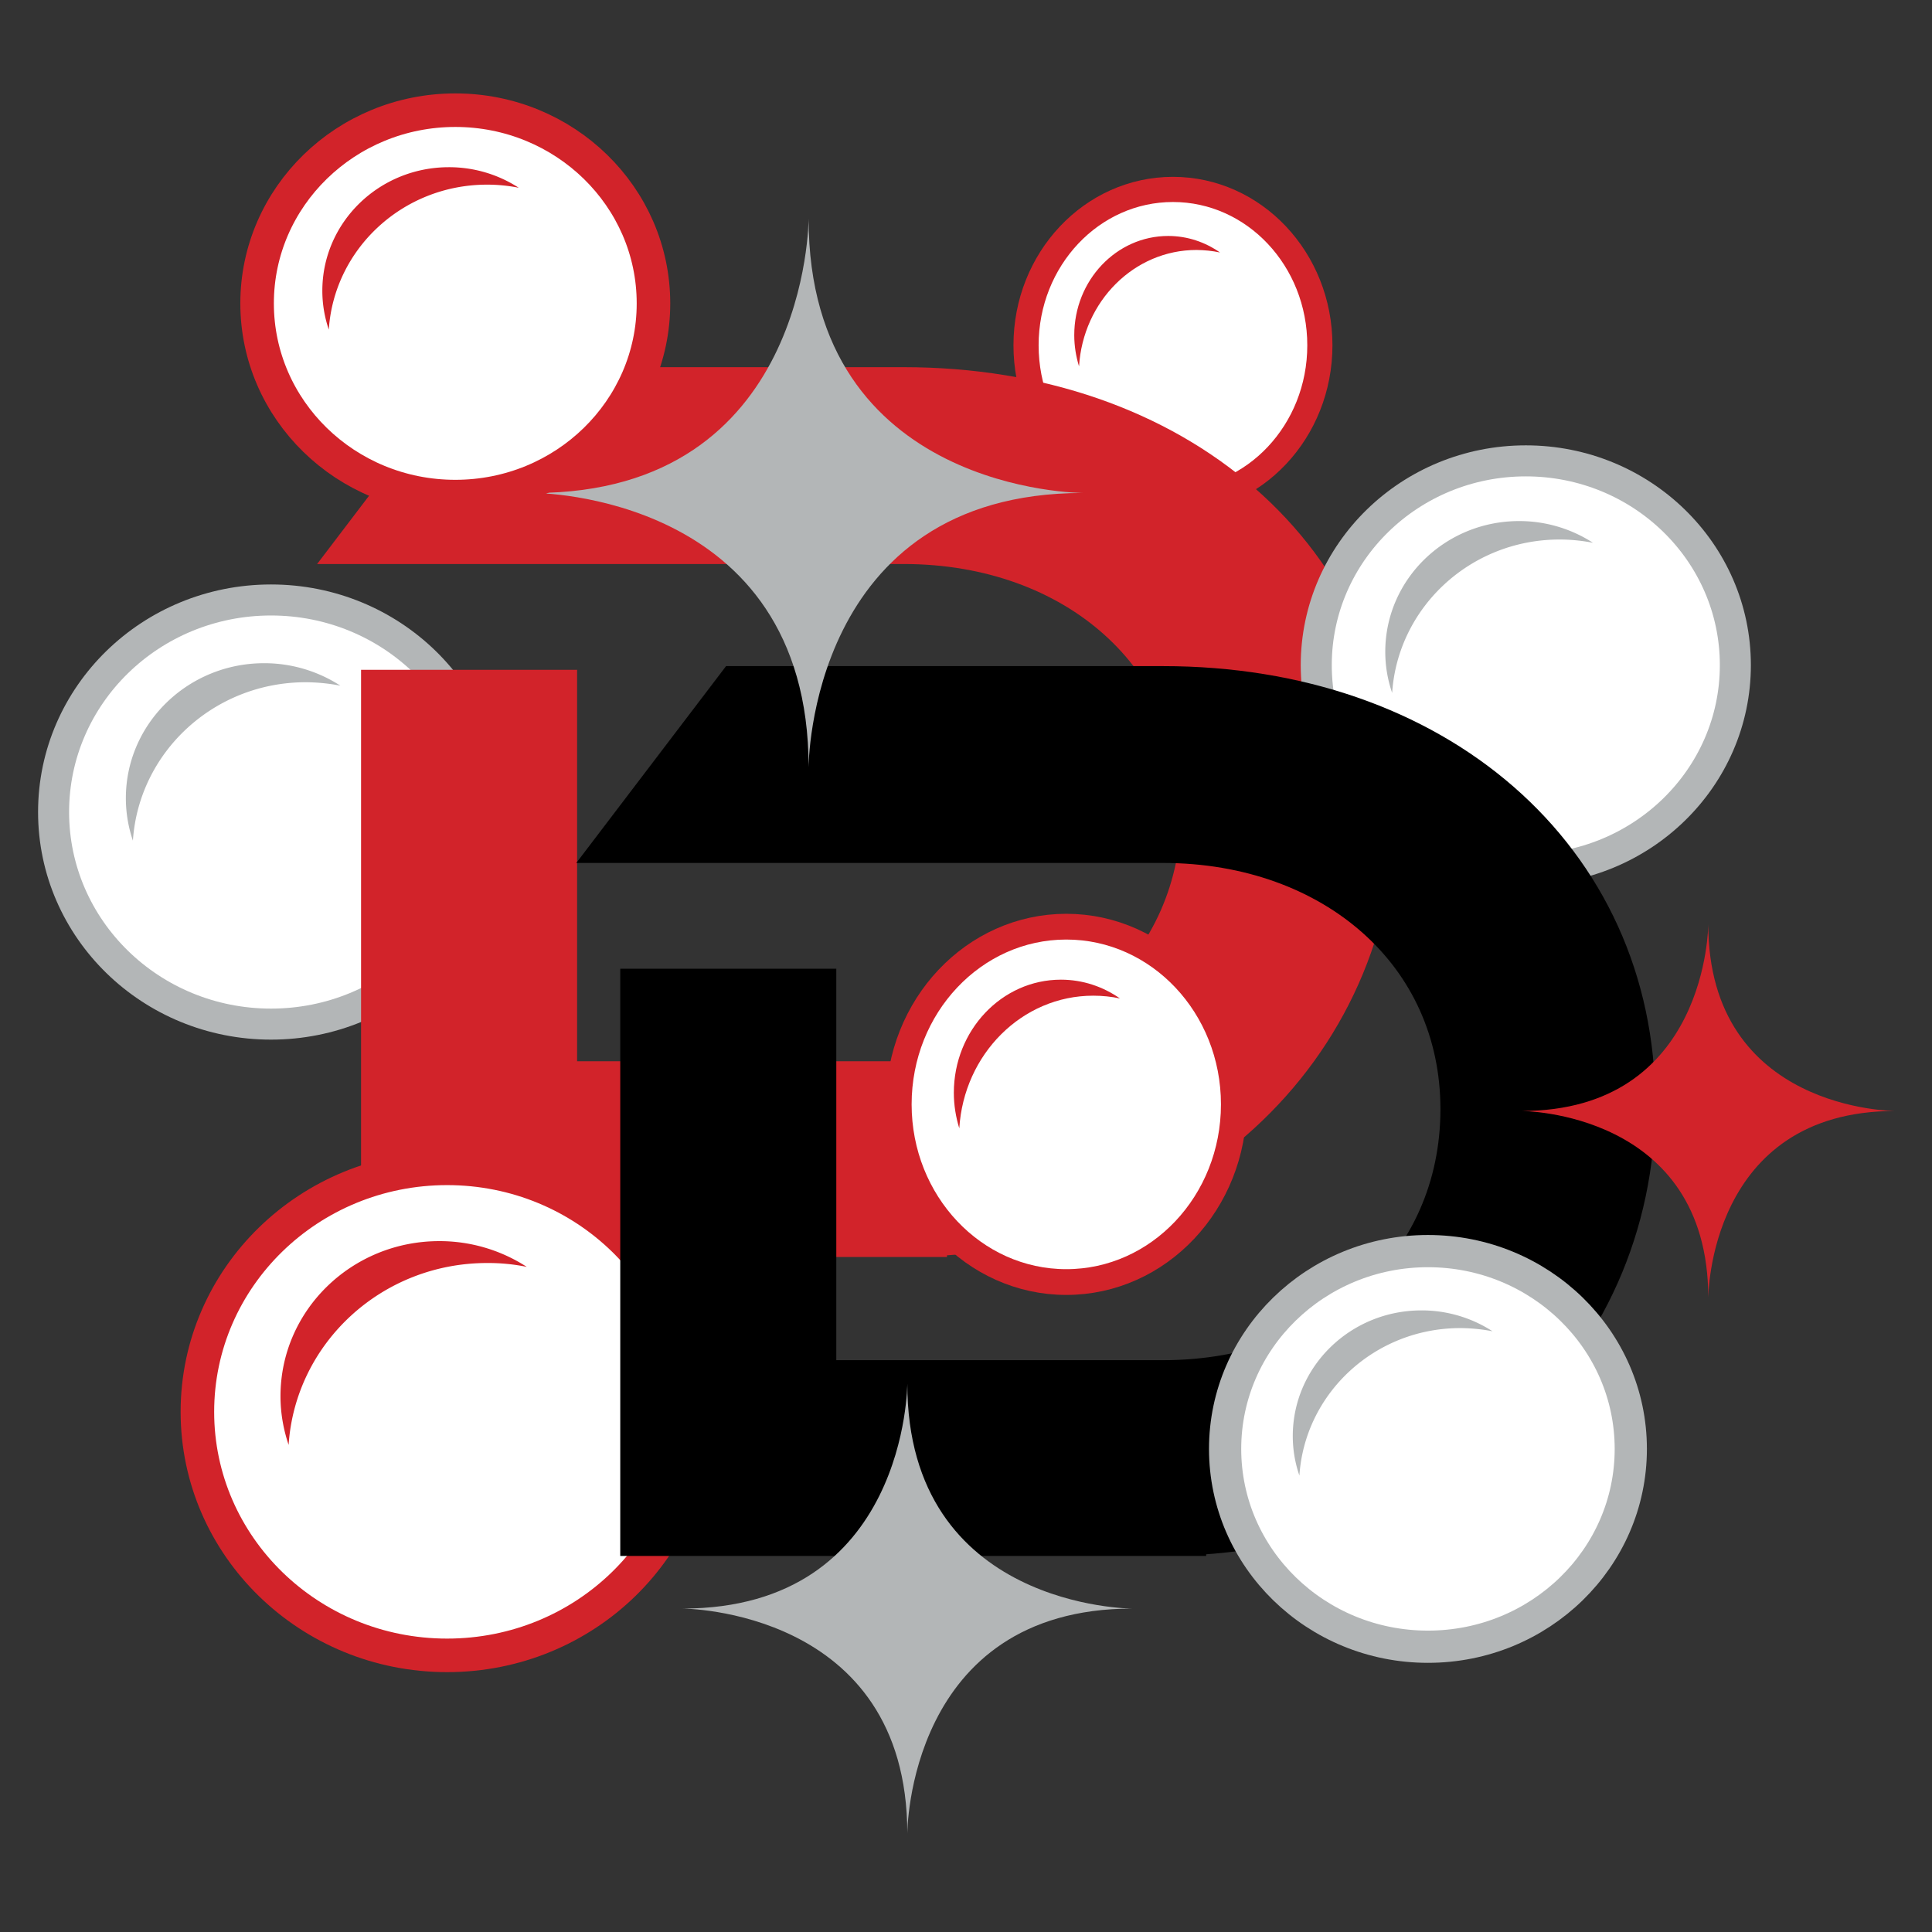 <?xml version="1.0" encoding="UTF-8"?>
<svg data-bbox="6.39 13.14 219.61 205.52" viewBox="0 0 230.4 230.4" y="0" x="0" xmlns:xlink="http://www.w3.org/1999/xlink" xmlns="http://www.w3.org/2000/svg" id="30df6521-b8b5-4d30-9447-2a265de8f3d2" data-type="ugc">
    <rect x="0" y="0" width="230.4" height="230.4" fill="#333333" stroke="none"/>
    <g>
        <style>
            .st0,.st1{clip-path:url(#SVGID_00000173878265235747312180000018006398918477585799_);fill:#fff}.st1{fill:none;stroke:#d2232a;stroke-width:3}.st2{fill:#d2232a}.st2,.st3,.st4{clip-path:url(#SVGID_00000173878265235747312180000018006398918477585799_)}.st3{fill:none;stroke:#b3b6b7;stroke-width:3.7}.st4{fill:#b3b6b7}.st5,.st6{fill:none;stroke:#d2232a}.st5{clip-path:url(#SVGID_00000173878265235747312180000018006398918477585799_);stroke-width:10.304}.st6{stroke-width:4}.st10,.st6,.st7,.st8,.st9{clip-path:url(#SVGID_00000173878265235747312180000018006398918477585799_)}.st10{fill:none}.st8,.st9{fill:none;stroke:#000;stroke-width:10.304}.st9{stroke:#d2232a;stroke-width:3.071}.st10{stroke:#b3b6b7;stroke-width:3.842}
        </style>
        <defs>
            <path id="5dd4f9c7-bd6a-4706-8bbe-86076585867a" d="M226.01 11.14v207.52H4.54V11.14h221.47z"/>
        </defs>
        <clipPath id="69254113-7e9d-4a0d-955c-d75bce90a127">
            <use xlink:href="#5dd4f9c7-bd6a-4706-8bbe-86076585867a" overflow="visible"/>
        </clipPath>
        <path d="M139.88 59.77c9.68 0 17.52-8.32 17.52-18.59s-7.84-18.59-17.52-18.59-17.52 8.32-17.52 18.59 7.84 18.59 17.52 18.59" clip-path="url(#69254113-7e9d-4a0d-955c-d75bce90a127)" fill="#ffffff"/>
        <path d="M139.88 59.77c9.68 0 17.52-8.32 17.52-18.59s-7.84-18.59-17.52-18.59-17.52 8.32-17.52 18.59 7.84 18.59 17.52 18.59z" clip-path="url(#69254113-7e9d-4a0d-955c-d75bce90a127)" fill="none" stroke="#d2232a" stroke-width="3"/>
        <path d="M145.49 30.11c-1.77-1.24-3.89-1.97-6.18-1.97-6.18 0-11.2 5.3-11.2 11.83 0 1.3.21 2.55.57 3.72.48-7.75 6.56-13.88 14.01-13.88.97.01 1.9.11 2.8.3" clip-path="url(#69254113-7e9d-4a0d-955c-d75bce90a127)" fill="#d2232a"/>
        <path d="M32.32 122.13c14.33 0 25.94-11.32 25.94-25.29 0-13.97-11.61-25.29-25.94-25.29S6.39 82.87 6.39 96.84c0 13.97 11.61 25.29 25.93 25.29" clip-path="url(#69254113-7e9d-4a0d-955c-d75bce90a127)" fill="#ffffff"/>
        <path d="M32.32 122.13c14.33 0 25.94-11.32 25.94-25.29 0-13.97-11.61-25.29-25.94-25.29S6.39 82.87 6.39 96.84c0 13.97 11.61 25.29 25.93 25.29z" clip-path="url(#69254113-7e9d-4a0d-955c-d75bce90a127)" fill="none" stroke="#b3b6b7" stroke-width="3.7"/>
        <path d="M40.59 81.77a16.67 16.67 0 0 0-9.09-2.68c-9.1 0-16.49 7.21-16.49 16.1 0 1.77.3 3.47.84 5.06.7-10.54 9.65-18.89 20.62-18.89 1.42.01 2.79.15 4.12.41" clip-path="url(#69254113-7e9d-4a0d-955c-d75bce90a127)" fill="#b3b6b7"/>
        <path d="M107.78 144.74c30.79 0 53.56-21.05 53.56-48.83 0-27.64-22.48-46.97-53.56-46.97H58.23L48.21 62.11h59.57c21.77 0 38.24 14.32 38.24 34.51 0 20.33-16.32 35.09-38.24 35.09H63.67V85.03H48.21v59.72h59.57z" clip-path="url(#69254113-7e9d-4a0d-955c-d75bce90a127)" fill="#d2232a"/>
        <path d="M107.78 144.74c30.79 0 53.56-21.05 53.56-48.83 0-27.64-22.48-46.97-53.56-46.97H58.23L48.21 62.11h59.57c21.77 0 38.24 14.32 38.24 34.51 0 20.33-16.32 35.09-38.24 35.09H63.67V85.03H48.21v59.72h59.57z" clip-path="url(#69254113-7e9d-4a0d-955c-d75bce90a127)" fill="none" stroke="#d2232a" stroke-width="10.304"/>
        <path d="M53.32 197.41c16.45 0 29.78-13 29.78-29.04s-13.33-29.04-29.78-29.04-29.78 13-29.78 29.04 13.34 29.04 29.78 29.04" clip-path="url(#69254113-7e9d-4a0d-955c-d75bce90a127)" fill="#ffffff"/>
        <path d="M53.32 197.41c16.45 0 29.78-13 29.78-29.04s-13.33-29.04-29.78-29.04-29.78 13-29.78 29.04 13.34 29.04 29.78 29.04z" clip-path="url(#69254113-7e9d-4a0d-955c-d75bce90a127)" fill="none" stroke="#d2232a" stroke-width="4"/>
        <path d="M62.82 151.08a19.125 19.125 0 0 0-10.44-3.07c-10.45 0-18.93 8.28-18.93 18.49 0 2.03.35 3.98.97 5.81.8-12.11 11.08-21.69 23.68-21.69 1.61-.01 3.19.15 4.72.46" clip-path="url(#69254113-7e9d-4a0d-955c-d75bce90a127)" fill="#d2232a"/>
        <path d="M181.96 103.69c13.8 0 24.99-10.91 24.99-24.37s-11.19-24.36-24.99-24.36-24.99 10.91-24.99 24.36c0 13.46 11.19 24.37 24.99 24.37" clip-path="url(#69254113-7e9d-4a0d-955c-d75bce90a127)" fill="#ffffff"/>
        <path d="M181.96 103.69c13.8 0 24.99-10.91 24.99-24.37s-11.19-24.36-24.99-24.36-24.99 10.91-24.99 24.36c0 13.46 11.19 24.37 24.99 24.37z" clip-path="url(#69254113-7e9d-4a0d-955c-d75bce90a127)" fill="none" stroke="#b3b6b7" stroke-width="3.7"/>
        <path d="M189.97 64.73a16.184 16.184 0 0 0-8.81-2.59c-8.82 0-15.96 6.98-15.96 15.59 0 1.71.29 3.36.82 4.9.68-10.21 9.35-18.29 19.97-18.29 1.36 0 2.69.14 3.98.39" clip-path="url(#69254113-7e9d-4a0d-955c-d75bce90a127)" fill="#b3b6b7"/>
        <path d="M138.69 180.39c30.79 0 53.56-21.05 53.56-48.83 0-27.64-22.48-46.97-53.56-46.97H89.14L79.12 97.76h59.57c21.77 0 38.24 14.32 38.24 34.51 0 20.34-16.32 35.09-38.24 35.09H94.58v-46.68H79.12v59.72h59.57z" clip-path="url(#69254113-7e9d-4a0d-955c-d75bce90a127)"/>
        <path d="M138.69 180.39c30.79 0 53.56-21.05 53.56-48.83 0-27.64-22.48-46.97-53.56-46.97H89.14L79.12 97.76h59.57c21.77 0 38.24 14.32 38.24 34.51 0 20.34-16.32 35.09-38.24 35.09H94.58v-46.68H79.12v59.72h59.57z" clip-path="url(#69254113-7e9d-4a0d-955c-d75bce90a127)" fill="none" stroke="#000000" stroke-width="10.304"/>
        <path d="M127.16 152.89c11.03 0 19.98-9.49 19.98-21.19 0-11.7-8.94-21.19-19.98-21.19s-19.98 9.49-19.98 21.19c0 11.7 8.95 21.19 19.98 21.19" clip-path="url(#69254113-7e9d-4a0d-955c-d75bce90a127)" fill="#ffffff"/>
        <path clip-path="url(#69254113-7e9d-4a0d-955c-d75bce90a127)" fill="none" stroke="#d2232a" stroke-width="3.071" d="M147.14 131.7c0 11.703-8.945 21.19-19.98 21.19s-19.98-9.487-19.98-21.19c0-11.703 8.945-21.19 19.98-21.19s19.98 9.487 19.98 21.19z"/>
        <path d="M133.56 119.07c-2.02-1.41-4.44-2.24-7.04-2.24-7.05 0-12.77 6.04-12.77 13.49 0 1.48.24 2.91.65 4.24.54-8.83 7.47-15.82 15.97-15.82 1.1 0 2.16.11 3.19.33" clip-path="url(#69254113-7e9d-4a0d-955c-d75bce90a127)" fill="#d2232a"/>
        <path d="M170.29 196.38c13.36 0 24.19-10.56 24.19-23.59s-10.83-23.59-24.19-23.59-24.19 10.56-24.19 23.59 10.83 23.59 24.19 23.59" clip-path="url(#69254113-7e9d-4a0d-955c-d75bce90a127)" fill="#ffffff"/>
        <path clip-path="url(#69254113-7e9d-4a0d-955c-d75bce90a127)" fill="none" stroke="#b3b6b7" stroke-width="3.842" d="M194.48 172.79c0 13.028-10.83 23.59-24.19 23.59-13.36 0-24.19-10.562-24.19-23.59s10.83-23.59 24.19-23.59c13.36 0 24.19 10.562 24.19 23.59z"/>
        <path d="M177.99 158.76a15.563 15.563 0 0 0-8.47-2.49c-8.48 0-15.35 6.71-15.35 14.99 0 1.65.28 3.23.79 4.71.65-9.82 8.99-17.59 19.2-17.59 1.31.01 2.59.14 3.83.38" clip-path="url(#69254113-7e9d-4a0d-955c-d75bce90a127)" fill="#b3b6b7"/>
        <path d="M203.72 110.21s0 22.28-22.28 22.28c0 0 22.28 0 22.28 22.29 0 0 0-22.29 22.28-22.29 0 0-22.28 0-22.28-22.28" clip-path="url(#69254113-7e9d-4a0d-955c-d75bce90a127)" fill="#d2232a"/>
        <path d="M96.43 26.08s0 32.71-32.71 32.71c0 0 32.71 0 32.71 32.71 0 0 0-32.71 32.71-32.71-.01-.01-32.71-.01-32.71-32.71" clip-path="url(#69254113-7e9d-4a0d-955c-d75bce90a127)" fill="#b3b6b7"/>
        <path d="M108.2 165s0 26.83-26.83 26.83c0 0 26.83 0 26.83 26.83 0 0 0-26.83 26.83-26.83.01 0-26.83 0-26.83-26.83" clip-path="url(#69254113-7e9d-4a0d-955c-d75bce90a127)" fill="#b3b6b7"/>
        <path d="M54.3 59.22c13.05 0 23.63-10.32 23.63-23.04 0-12.72-10.58-23.04-23.63-23.04S30.66 23.46 30.66 36.18c0 12.72 10.58 23.04 23.64 23.04" clip-path="url(#69254113-7e9d-4a0d-955c-d75bce90a127)" fill="#ffffff"/>
        <path d="M54.3 59.22c13.05 0 23.63-10.32 23.63-23.04 0-12.72-10.58-23.04-23.63-23.04S30.66 23.46 30.66 36.18c0 12.72 10.58 23.04 23.64 23.04z" clip-path="url(#69254113-7e9d-4a0d-955c-d75bce90a127)" fill="none" stroke="#d2232a" stroke-width="4"/>
        <path d="M61.86 22.39a15.253 15.253 0 0 0-8.33-2.45c-8.34 0-15.09 6.6-15.09 14.74 0 1.62.28 3.18.77 4.63.64-9.65 8.84-17.29 18.88-17.29 1.3 0 2.56.13 3.77.37" clip-path="url(#69254113-7e9d-4a0d-955c-d75bce90a127)" fill="#d2232a"/>
    </g>
</svg>
